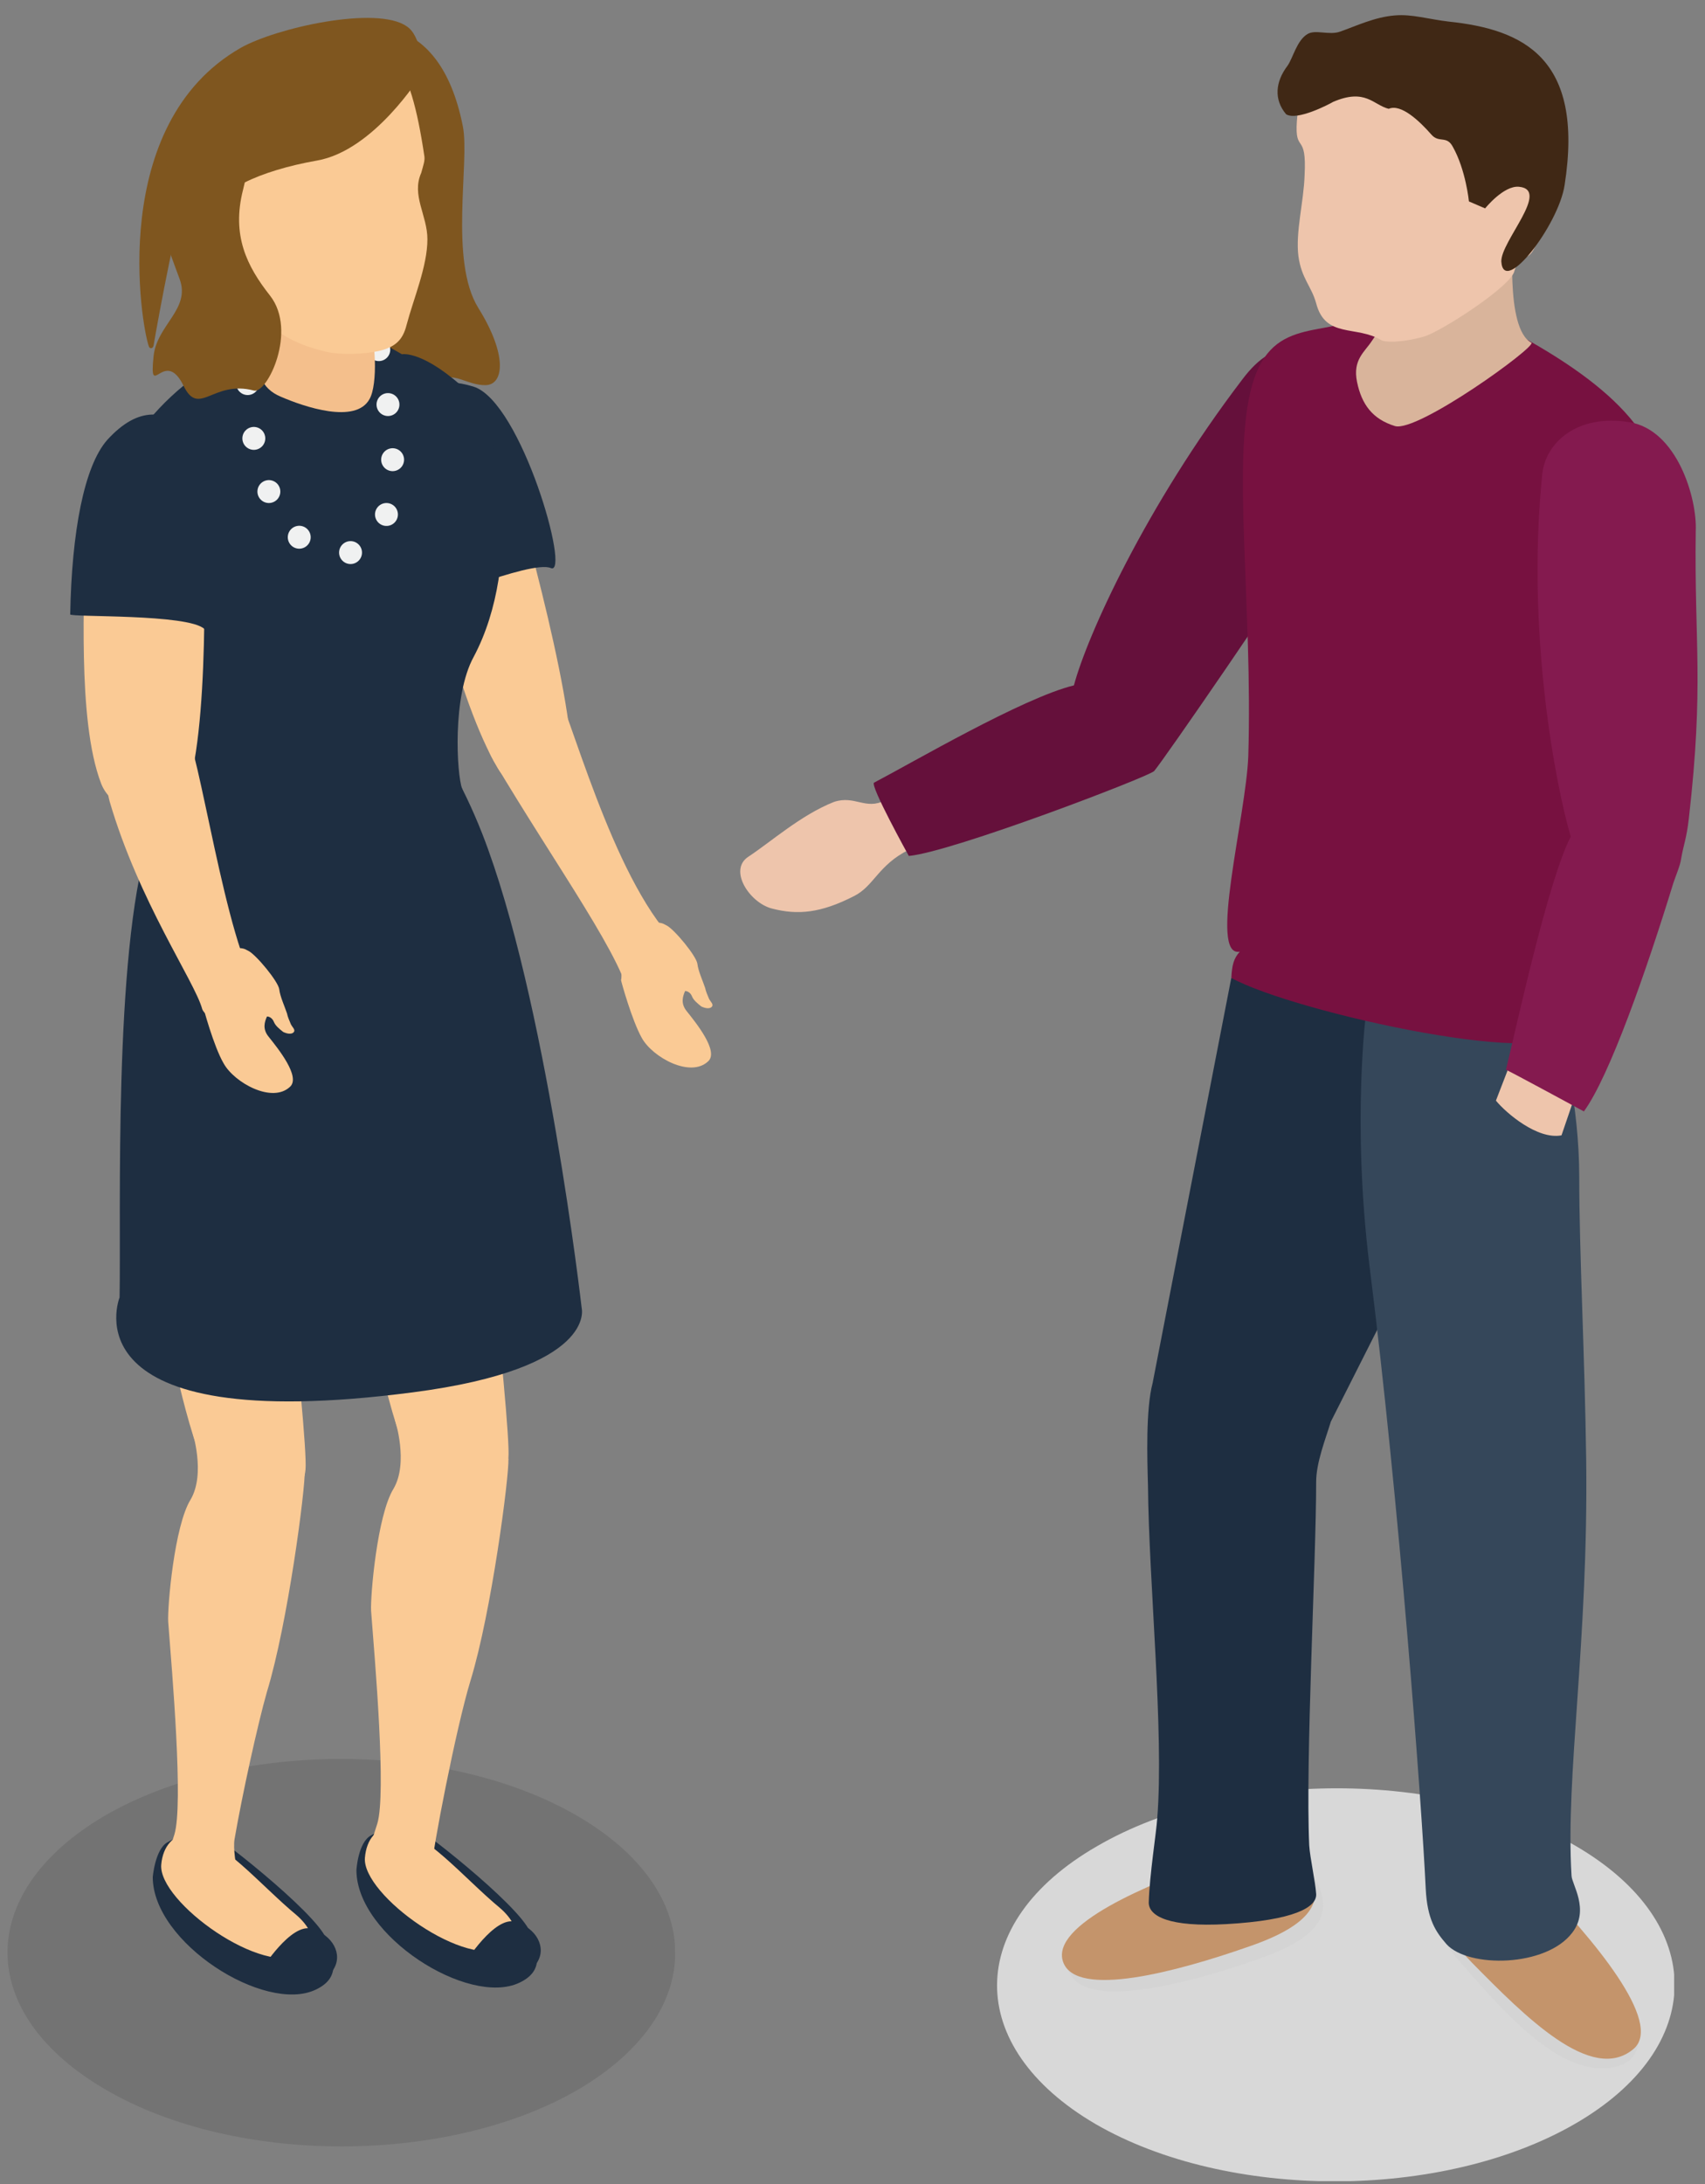 <?xml version="1.0" encoding="utf-8"?>
<!-- Generator: Adobe Illustrator 23.0.4, SVG Export Plug-In . SVG Version: 6.00 Build 0)  -->
<svg version="1.1" id="Layer_1" xmlns="http://www.w3.org/2000/svg" xmlns:xlink="http://www.w3.org/1999/xlink" x="0px" y="0px"
	 viewBox="0 0 221 283" style="enable-background:new 0 0 221 283;" xml:space="preserve">
<rect x="0" y="0" width="221" height="283" fill="#808080" stroke="none"/>
<style type="text/css">
	.st0{fill:#EEC5AC;}
	.st1{fill:#65103B;}
	.st2{clip-path:url(#SVGID_2_);fill:#D8D8D8;}
	.st3{fill:#D4D4D4;}
	.st4{fill:#C4946B;}
	.st5{fill:#1E2E41;}
	.st6{fill:#35475A;}
	.st7{fill:#771140;}
	.st8{fill:#D9B49B;}
	.st9{fill:#402815;}
	.st10{fill:#841A4F;}
	.st11{opacity:0.1;clip-path:url(#SVGID_4_);enable-background:new    ;}
	.st12{fill:#FACA95;}
	.st13{fill:#7F561F;}
	.st14{fill:none;stroke:#F0F1F1;stroke-width:2.97;stroke-linecap:round;stroke-miterlimit:10;}
	.st15{fill:none;stroke:#F0F1F1;stroke-width:2.97;stroke-linecap:round;stroke-miterlimit:10;stroke-dasharray:0,7.172;}
	.st16{fill:#F4BF8C;}
	.st17{fill:#FCD7A7;}
</style>
<title>Page 1 Copy</title>
<desc>Created with Sketch.</desc>
<g>
	<g>
		<g>
			<path class="st0" d="M114.7,103.7c0.8,1.6,2.4,5,3.1,6.4c-4,2-4.5,4.7-7.1,6c-4.3,2.2-7.3,2.5-10.7,1.6c-2.9-0.8-5.6-5-3-6.7
				c2.9-1.9,6.8-5.4,11.1-7.1C110.8,103,112.2,105,114.7,103.7"/>
			<path class="st1" d="M174.2,49.3c-5.2-4.4-8.7-6.1-13.2-0.1c-12.5,16.4-20.1,33.2-21.8,39.6c-6.6,1.6-21.1,10.1-25.9,12.6
				c-0.6,0.3,4.5,9.5,4.5,9.5c5.6-0.5,31.2-10.3,31.8-11c1.2-1.4,16-22.8,23.9-35.2C175.6,61.1,179,53.4,174.2,49.3"/>
			<g>
				<g>
					<g>
						<defs>
							<rect id="SVGID_1_" x="129.2" y="231.7" width="87.8" height="50.9"/>
						</defs>
						<clipPath id="SVGID_2_">
							<use xlink:href="#SVGID_1_"  style="overflow:visible;"/>
						</clipPath>
						<path class="st2" d="M142.2,239.2c-17.2,9.9-17.3,26-0.2,36c17.1,9.9,44.9,9.9,62.1,0s17.3-26,0.2-36
							C187.2,229.2,159.4,229.2,142.2,239.2"/>
					</g>
				</g>
			</g>
			<path class="st3" d="M187.1,239.9c2.5-2.4,5.3-2.4,12.2,4.6c6.9,7.1,14.7,15.4,13.1,20.3c-0.3,0.9-0.6,2.7-3.7,3.1
				c-6.6,0.9-13.4-6.8-19.1-13.3C182.9,247.2,184.6,242.3,187.1,239.9"/>
			<path class="st4" d="M186.8,239.9c2.5-2.4,5.6-3.1,12.5,3.9c6.9,7.1,16.5,18.3,12.4,21.7c-5.4,4.5-14-4.2-20.9-11.2
				C183.9,247.2,184.3,242.3,186.8,239.9"/>
			<path class="st3" d="M171.1,244.8c1.1,3.1,0.4,6.2-8.5,9.2c-8.9,3.1-21.3,6.2-23.8,1.9c-0.5-0.9-0.8-1.4-1.1-1.9
				c1.1-4.4,13-8.5,21-11.3C167.7,239.7,170.1,241.7,171.1,244.8"/>
			<path class="st4" d="M170.1,243.1c1.1,3.1,0.4,6.2-8.5,9.2c-8.9,3.1-22.1,6.7-23.8,1.9s11-10.1,19.9-13.2
				C166.7,237.9,169.1,239.9,170.1,243.1"/>
			<path class="st5" d="M159.6,126.7l-10.2,52.5c-0.9,3.4-0.7,9.8-0.6,13.3c0.1,12.4,2.1,31.9,1.2,43.1c-0.1,1.7-1,7.3-1.1,10.9
				c0,1.8,2.7,3.2,10,2.8c8.9-0.5,11.8-2.2,11.7-3.9c-0.1-1.6-0.8-4.7-0.9-6.3c-0.5-11.2,0.9-36.7,0.9-47.1c0-2.5,1.2-5.5,1.9-7.8
				l24.7-48.9L159.6,126.7z"/>
			<path class="st6" d="M203.7,243c-0.8-13,2.2-30.2,1.9-53.9c-0.2-14.2-0.9-26.7-0.9-36.6c0-9.5-2.3-17.9-2.3-17.9l-25.3-3.7
				c0,0-1.9,14.3,0.4,33c3.9,31,6.8,70.1,7.3,80.8c0.2,4,1.3,5.6,2.7,7.2c2.8,3.1,12.9,3,16.3-1.5
				C206.1,247.4,203.7,244.1,203.7,243"/>
			<path class="st7" d="M159.6,126.7c0.1-1.7,0.3-2.5,1.1-3.4c-4.1,0.8,0.8-17.5,1.1-25.3c0.6-19.5-2.2-38.6,0.5-48.1
				s10.1-5.7,15.9-9.7c3.9-2.7,14.9,1.2,14.9,1.2c9.3,4.8,21.9,12.1,22.2,22.1c0.5,16.2-10.1,42.9-9.5,56.8c0.2,3.4,0.8,9-2.7,10.2
				c-1.3,0.5-0.1,2.5-0.1,2.5C203.3,139,167.7,131.2,159.6,126.7"/>
			<path class="st8" d="M180.8,55.2c-2.9-0.9-4.3-2.8-4.9-5.7c-0.6-2.9,1-3.9,1.9-5.3c0.9-1.4,1.9-2,1.5-2.9c-0.6-1.3-4.4-3-4.4-3
				l21.3-8.2c0,0-1.2,12.5,2.3,14.3C199.2,44.9,183.7,56.1,180.8,55.2"/>
			<path class="st0" d="M202.8,21.5c0.2,5.2-1.7,4.3-3.1,8.6c-1.7,5.3-2.4,1.6-3.4,5c-0.4,2-9.6,7.9-11.7,8.5
				c-3.2,0.9-5.2,0.7-5.5,0.5c-3.3-2-7.3-0.2-8.5-4.8c-0.6-2.2-1.9-3.2-2.3-6.1c-0.4-3.1,0.7-7.1,0.8-10.5c0.3-5.7-1.3-2.7-1-7
				c0.5-7.9,6.8-8.4,20.5-7.8C200.2,8.2,202.6,16.3,202.8,21.5"/>
			<path class="st0" d="M202.4,147.1c-3.1,0.6-7.2-2.9-8.5-4.5l1.7-4.4l8.2,4.8L202.4,147.1z"/>
			<path class="st9" d="M202.8,24c2.6-16.6-5.5-20.2-15-21.2c-2.6-0.3-4.8-1-7-0.8c-2.6,0.2-5.1,1.4-7.1,2.1
				c-1.4,0.5-3.2-0.3-4.2,0.3c-1.4,0.8-1.9,3.1-2.6,4.1c-1.6,2.1-1.8,4.4-0.2,6.3c1.4,0.9,5.6-1.3,6.1-1.6c4.2-1.8,5.2,0.4,7.2,0.9
				c1.6-0.7,4,1.6,5.5,3.3c1,1.2,2,0.1,2.8,1.6c1.7,3,2.1,7.1,2.1,7.1l2.1,0.9c0,0,2.4-3,4.4-2.8c4.1,0.4-2.4,7.1-2.3,9.7
				C194.9,38.4,202,29.2,202.8,24"/>
		</g>
		<path class="st10" d="M211.2,54.7c-6.7-1.1-10.9,2.6-11.3,6.8c-2.1,20.6,1.8,40.5,3.7,46.9c-2.9,5.5-7.1,24.9-8.4,30.2
			c0.7,0.3,10.1,5.4,10.1,5.4c3.3-4.5,8.1-18.2,11.6-29.6c0.3-0.9,0.9-2.3,1-3.1c0.3-1.8,0.7-2.6,1-5.2c2-17.5,0.7-22.6,0.9-37.3
			C220,64.6,217.4,55.7,211.2,54.7"/>
	</g>
	<g>
		<g>
			<g>
				<g>
					<defs>
						
							<rect id="SVGID_3_" x="0.9" y="227.9" transform="matrix(1 -2.281411e-03 2.281411e-03 1 -0.577 0.102)" width="86.6" height="50.2"/>
					</defs>
					<clipPath id="SVGID_4_">
						<use xlink:href="#SVGID_3_"  style="overflow:visible;"/>
					</clipPath>
					<path class="st11" d="M74.7,235.2c17,9.8,17.1,25.6,0.3,35.5c-16.8,9.8-44.3,9.9-61.2,0.1c-17-9.8-17.1-25.6-0.3-35.5
						C30.3,225.5,57.7,225.4,74.7,235.2"/>
				</g>
			</g>
		</g>
		<path class="st5" d="M46.2,242.3c0,8.5,14.5,17.7,21.1,14.6c3.2-1.5,2.5-3.9,1.4-6.6c-1.5-3.6-15-14.1-15.6-14c0,0-3,0.3-5,1.5
			C46.4,238.7,46.2,242.3,46.2,242.3z"/>
		<path class="st12" d="M47.3,240.7c-0.4,4.8,13.3,14.7,18.4,11.5c2.3-1.5,0.5-3.8-0.9-5c-4.6-3.8-9.8-10.1-13.9-10.4
			C48.8,236.7,47.5,238.3,47.3,240.7"/>
		<path class="st5" d="M60.3,254.3c0,0,3.8-6.1,6.5-5.3c2.7,0.8,4.1,3.3,2.8,5.3C68.4,256.3,63.6,258.4,60.3,254.3z"/>
		<path class="st5" d="M19.8,243.2c0,8.5,14.5,17.7,21.1,14.6c3.2-1.5,2.5-3.9,1.4-6.6c-1.5-3.6-15-14.1-15.6-14c0,0-3,0.3-5,1.5
			C20.1,239.6,19.8,243.2,19.8,243.2z"/>
		<path class="st12" d="M20.9,241.6c-0.4,4.8,13.3,14.7,18.4,11.5c2.3-1.5,0.5-3.8-0.9-5c-4.6-3.8-9.8-10.1-13.9-10.4
			C22.5,237.6,21.1,239.2,20.9,241.6"/>
		<g>
			<g>
				<path class="st12" d="M53.1,64.4c2.2,7.6,6.2,26.3,11.4,35.1c2.4,4.1,7.1,3.5,8.4,3.2c4.1-1.1-3.2-28.8-6.4-39.9
					C63.2,51.6,54.7,46,50.6,47.1C46.4,48.2,49.9,53.2,53.1,64.4z"/>
			</g>
		</g>
		<g>
			<g>
				<path class="st12" d="M71.2,87.6c1.9,1.7,6.9,22.6,14.7,32.6c6.5,8.3-4.2,12-4.3,9.6C81.4,125,72,112.1,64,98.6
					C60.5,92.7,62.6,79.8,71.2,87.6z"/>
			</g>
		</g>
		<path class="st5" d="M54.5,78.2c0.1,0.4,14.3-5.7,16.9-4.6s-3.8-21.5-10-23.5c-4.3-1.3-7.8-0.7-10,5.1
			C49.8,59.5,51.1,68.1,54.5,78.2z"/>
		<path class="st13" d="M60,16.4c0.9,4.6-1.8,17.4,2,23.5c3.8,6.1,3.3,9.9,1,10c-2.4,0.1-4.5-2-5.9-0.4S46.5,50.6,46,49.3
			s1.6-15.4,4-18.2S44.4,8.4,44.4,8.4l1.7-4.7C46.2,3.7,56.9,0.6,60,16.4z"/>
		<g>
			<g>
				<path class="st12" d="M34.5,138.7c0,0,5.5,47.5,5.1,51.7c-0.3,4.2-6.7,6.9-11.6,2.1c-4.9-4.8-12.4-49.7-8.1-52.5
					C24.2,137.3,29,128.1,34.5,138.7z"/>
			</g>
		</g>
		<g>
			<g>
				<path class="st12" d="M24.9,185.4c0,0,1.8,5.5-0.2,8.9c-2.1,3.4-3,13.8-2.9,15.8c0.5,6.5,2,23.7,0.8,27.6
					c-1.3,3.9-1.5,5.3,0.7,5.6s5.5-1.5,6.4-0.1c2.3,3.4,0.3-2.4,0.7-4.9c1-5.8,3-14.9,4.2-19.1c2.7-8.8,5-26.4,4.9-28.7L24.9,185.4z
					"/>
			</g>
		</g>
		<g>
			<g>
				<path class="st12" d="M60.8,137.2c0,0,5.5,47.5,5.1,51.7c-0.3,4.2-6.7,6.9-11.6,2.1c-4.9-4.8-12.4-49.7-8.1-52.5
					C50.5,135.9,55.3,126.6,60.8,137.2z"/>
			</g>
		</g>
		<g>
			<g>
				<path class="st12" d="M51.2,184c0,0,1.8,5.5-0.2,8.9c-2.1,3.4-3,13.8-2.9,15.8c0.5,6.5,2,23.7,0.8,27.6
					c-1.3,3.9-1.5,5.3,0.7,5.6s6.5,1.7,6.4-0.1c0-1.8,3.1-17.9,5-24.1c2.7-8.8,5-26.4,4.9-28.7L51.2,184z"/>
			</g>
		</g>
		<path class="st5" d="M36.3,83.6c0,0-12.1,8.8-17.1,25.4c-4.5,14.9-3.5,48-3.7,59.1c0,0-7.3,18.2,38,12.3
			c23.9-3.1,21.9-10.9,21.9-10.9s-4.6-40.3-12.9-61.5C52.1,81.6,36.3,83.6,36.3,83.6z"/>
		<path class="st12" d="M29,137.8c1.4,2.5,6.3,5.2,8.6,3c1.4-1.3-1.6-5-2.8-6.5c-0.8-1-0.5-1.9-0.2-2.6c0.3,0,0.7,0.2,0.9,0.7
			s0.7,0.9,1.2,1.3c0.4,0.2,1.1,0.4,1.4,0c0.2-0.3-0.2-0.6-0.4-1c-0.2-0.5-0.4-0.9-0.5-1.4c-0.3-0.9-0.9-2.2-1-3.1c-0.1-1-3-4.5-4-5
			l-0.2-0.1c-1.1-0.7-3.2,0.1-4.2,1.6c-1,1.6-1.3,3.5-1.4,4.5c-0.1,0.5,0,0.7-0.1,1.1C26.3,130.4,27.7,135.6,29,137.8z"/>
		<path class="st12" d="M83.2,134.5c1.4,2.5,6.3,5.2,8.6,3c1.4-1.3-1.6-5-2.8-6.5c-0.8-1-0.5-1.9-0.2-2.6c0.3,0,0.7,0.2,0.9,0.7
			c0.2,0.5,0.7,0.9,1.2,1.3c0.4,0.2,1.1,0.4,1.4,0c0.2-0.3-0.2-0.6-0.4-1c-0.2-0.5-0.4-0.9-0.5-1.4c-0.3-0.9-0.9-2.2-1-3.1
			c-0.1-1-3-4.5-4-5l-0.2-0.1c-1.1-0.7-3.2,0.1-4.2,1.6c-1,1.6-1.3,3.5-1.4,4.5c-0.1,0.5,0,0.7-0.1,1.1
			C80.5,127.1,81.9,132.2,83.2,134.5z"/>
		<path class="st5" d="M52.1,45.9c0,0,2.8-0.6,8.7,5c4,3.8,7.1,22,0.6,34.2c-2.8,5.1-2.2,15.2-1.5,17.1s1.1,2.7-7,4.7
			c-6.2,1.5-31.3,5.3-34.3-1.1c0,0,0-10.2,0.8-14.7c1.6-9.6,0.2-17.9-4-24.9c-3.2-5.4,7.4-18.6,17.9-21.4
			C45.4,41.8,42.8,40.6,52.1,45.9z"/>
		<g>
			<g>
				<line class="st14" x1="32.1" y1="49.7" x2="32.1" y2="49.7"/>
				<path class="st15" d="M32.9,56.8c1.2,6.4,4.1,14.7,11.2,14.9c8.9,0.2,7-15.6,5.6-22.8"/>
				<line class="st14" x1="49.1" y1="45.3" x2="49.1" y2="45.3"/>
			</g>
		</g>
		<g>
			<g>
				<path class="st16" d="M44.3,31.8c0.9,0.9,0.5,2.9,0.8,4.3c0.5,2.1,1.6,3.9,2.6,5.7s1.3,8,0.2,9.9c-1.8,3.3-8.5,1-11.5-0.3
					c-5.3-2.2-1.8-8.7-1.6-12.8c0.1-1.7-1.6-4.5-0.6-6c2.7-4.2,10.5,0,12.6,1.6L44.3,31.8z"/>
			</g>
		</g>
		<g>
			<g>
				<path class="st12" d="M27.5,12.8c2.8-6.3,9.2-8,16.1-7.9c7,0.1,9.5,2.6,11.4,15.3c0.1,0.6-0.1,1.1-0.4,2.2l0,0
					c-1.3,2.9,0.8,5.5,0.8,8.6c0,3.5-1.8,7.7-2.7,11.1c-0.5,2-1.5,2.9-3.7,3.4c-1.9,0.4-4.8,0.5-6.6,0.1c-3.5-0.8-5.9-2-8.7-4.4
					c-3-2.6-3.8-6.7-4.9-10.3C27.1,24.9,24.9,18.7,27.5,12.8z"/>
			</g>
		</g>
		<g>
			<path class="st17" d="M24.2,16.7c1.9-0.6,3.9,1.1,4.9,4.8c0.9,3.6-0.8,7.1-1.9,8.2s-3.9-1.5-4.2-5.9
				C22.7,20.2,22.3,17.3,24.2,16.7z"/>
		</g>
		<path class="st13" d="M54.5,9.8c0,0-6,9.7-13.4,11s-13.3,4-13.3,7s-0.7,12-2.4,12.2c-1.7,0.2-0.4-3.8-0.2-6.2s0-9.1-1.1-8
			c-0.9,0.9-3.5,14.9-4.2,19c-0.1,0.4-0.5,0.4-0.6,0.1c-1-2.7-5.4-28.8,11.9-38.7c4.6-2.6,17.6-5.5,21.5-2.8
			C54.6,4.6,54.9,8.8,54.5,9.8z"/>
		<path class="st13" d="M31.5,24.6C30,30.5,32,34.5,35,38.3c3.6,4.6-0.4,12.8-2.1,12.3c-5.3-1.4-7.1,3.5-9.1-0.6
			c-2.5-5.1-4.5,2.1-3.9-3.8c0.4-4.1,4.8-6.1,3.4-10s-2.9-6.9-1.6-10.5s-2-6.1,1.2-9.8s7.5-9.7,9.3-9.4C34,6.9,34.2,13.8,31.5,24.6z
			"/>
		<g>
			<g>
				<path class="st12" d="M10.9,69.9c0.2,6.8-1,23.2,2.2,31.6c1.5,3.9,6.9,4.3,8.5,4.3c5-0.1,5.1-24.8,4.8-34.7
					c-0.3-9.9-1.6-15.2-6.6-15.1C14.8,56,10.6,59.9,10.9,69.9z"/>
			</g>
		</g>
		<g>
			<g>
				<path class="st12" d="M24,94.7c1.7,1.5,5.3,27.9,9.5,33.5c5,6.7-6.6,4.9-7.3,2.5c-1-3.6-8.2-13.9-12-26.9
					C12.7,98.2,16,87.7,24,94.7z"/>
			</g>
		</g>
		<path class="st5" d="M9.1,79.6c0,0.4,15.3-0.1,17.4,1.9c2,2,3.6-21.6-1.5-25.6c-3.5-2.8-7-3.4-11.1,1.1
			C10.9,60.4,9.3,68.9,9.1,79.6z"/>
		<path class="st5" d="M33.9,255.2c0,0,3.8-6.1,6.5-5.3s4.1,3.3,2.8,5.3C42,257.2,37.2,259.3,33.9,255.2z"/>
	</g>
</g>
</svg>
